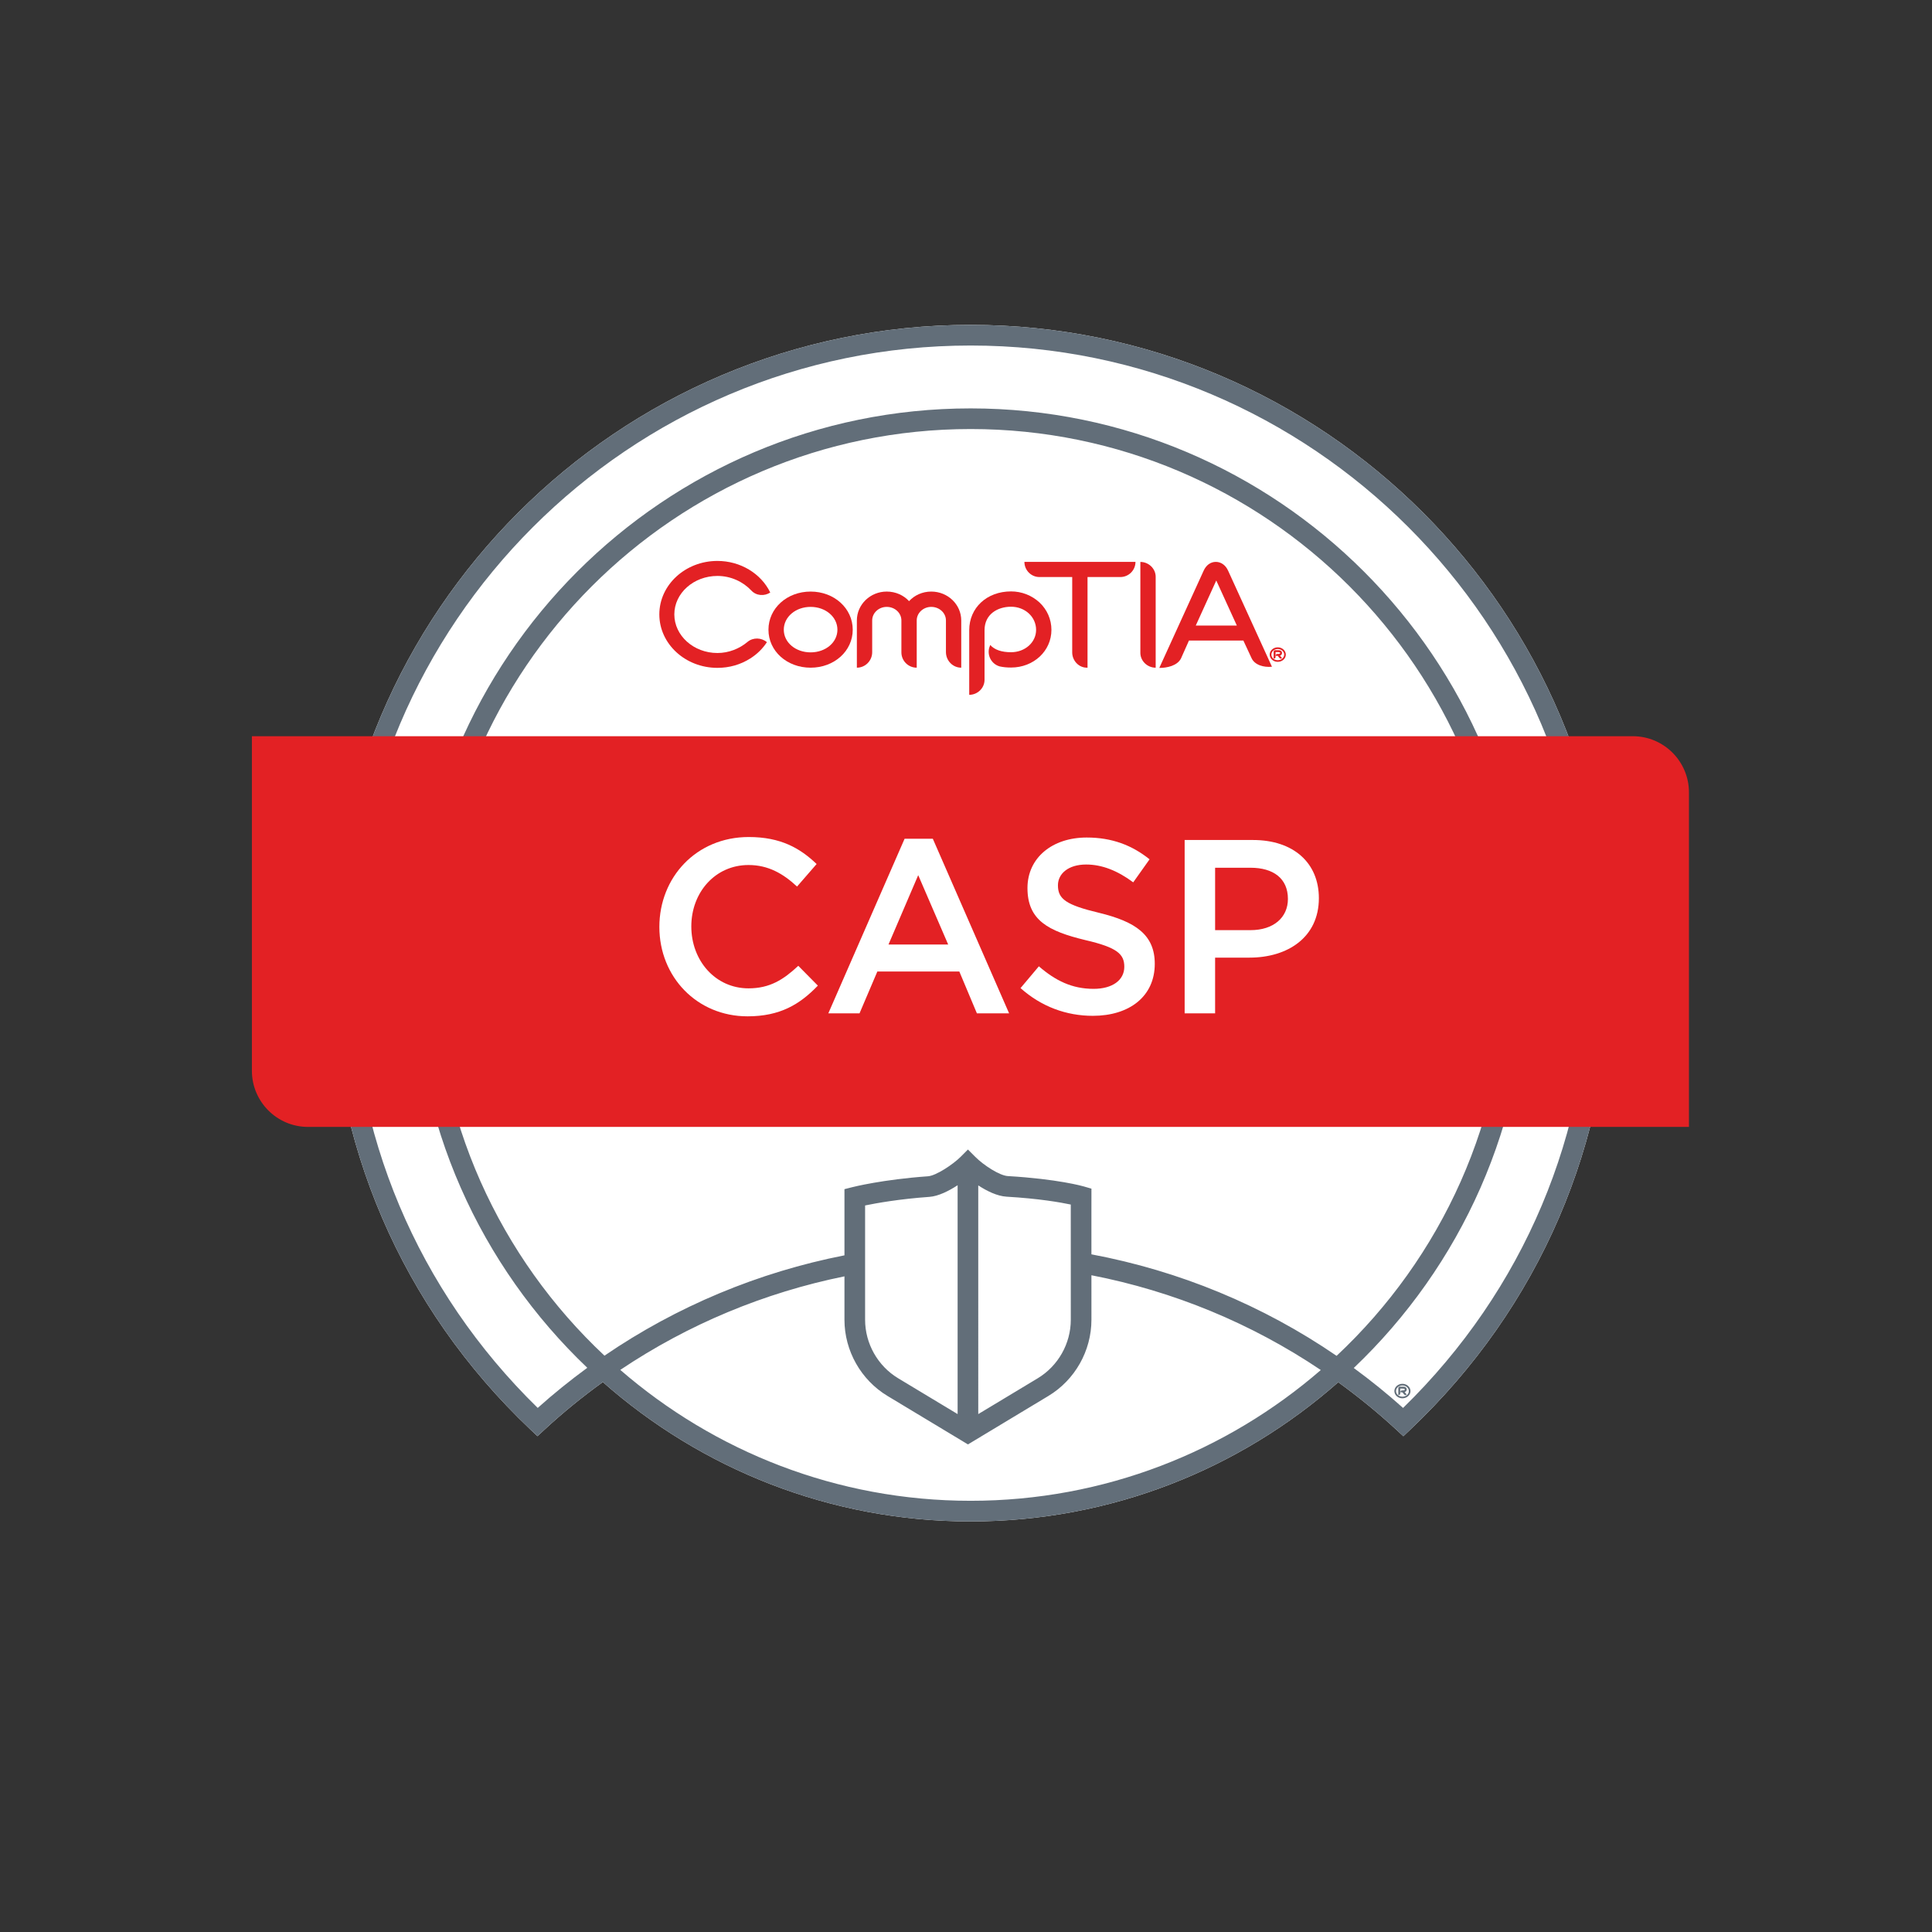 <?xml version="1.0" encoding="UTF-8" standalone="no"?>
<svg xmlns:dc="http://purl.org/dc/elements/1.1/" xmlns:cc="http://creativecommons.org/ns#" xmlns:rdf="http://www.w3.org/1999/02/22-rdf-syntax-ns#" xmlns:svg="http://www.w3.org/2000/svg" xmlns="http://www.w3.org/2000/svg" viewBox="0 0 384 384" height="384" width="384" xml:space="preserve" id="svg2" version="1.1"><rect x="0" y="0" width="384" height="384" fill="#333333" stroke="none"/><defs id="defs6"/><g transform="matrix(1.333,0,0,-1.333,0,384)" id="g10"><g transform="scale(0.1)" id="g12"><path id="path14" style="fill:#ffffff;fill-opacity:1;fill-rule:nonzero;stroke:none" d="m 1447.26,2396.3 c -526.217,0 -954.322,-428.1 -954.322,-954.33 0,-264.62 105.82,-510.65 297.968,-692.771 l 10.449,-9.91 10.583,9.781 c 27.636,25.532 56.714,49.121 86.914,70.918 146.348,-129.187 338.318,-207.816 548.408,-207.816 209.96,0 401.82,78.539 548.13,207.578 30.03,-21.73 58.97,-45.25 86.52,-70.711 l 10.58,-9.777 10.44,9.918 c 192.58,182.492 298.64,428.53 298.64,692.79 0,526.23 -428.1,954.33 -954.31,954.33"/><path id="path16" style="fill:#626e79;fill-opacity:1;fill-rule:nonzero;stroke:none" d="m 2092.06,781.41 c -23.62,21.192 -48.2,40.988 -73.53,59.57 159.07,151.282 258.53,364.67 258.53,600.99 0,457.56 -372.25,829.81 -829.8,829.81 -457.561,0 -829.815,-372.25 -829.815,-829.81 0,-236.17 99.348,-449.45 258.25,-600.708 C 850.207,822.602 825.5,802.699 801.781,781.441 622.352,956.66 523.719,1190.66 523.719,1441.97 c 0,509.24 414.304,923.55 923.541,923.55 509.24,0 923.53,-414.31 923.53,-923.55 0,-250.98 -98.86,-484.99 -278.73,-660.56 z m -633.42,331.82 c 12.89,-8.43 28.21,-15.99 42.26,-16.83 48.19,-2.83 80.12,-8.43 95.69,-11.73 l -0.01,-12.78 0.03,-159.05 c 0,-35.481 -18.88,-68.879 -49.26,-87.18 l -88.71,-53.43 z m -30.78,-340.992 -88.68,53.434 c -30.38,18.308 -49.25,51.719 -49.27,87.187 v 170.461 c 16.86,3.49 51.1,9.62 95.91,12.8 13.2,0.94 28.74,8.68 42.04,17.34 z M 648.227,1441.97 c 0,440.59 358.453,799.03 799.033,799.03 440.59,0 799.02,-358.44 799.02,-799.03 0,-229.73 -97.59,-436.99 -253.33,-582.88 -110.17,75.43 -234.42,126.719 -365.58,151.35 l -0.01,61.42 0.04,36.5 -11.09,3.23 c -1.56,0.46 -38.89,11.15 -113.59,15.54 -12.08,0.71 -35.62,15.75 -48.58,28.72 l -10.89,10.89 -10.88,-10.9 c -11.07,-11.07 -36.41,-28.13 -48.74,-29.02 -67.45,-4.78 -111.1,-15.79 -112.91,-16.26 l -11.59,-2.95 v -98.66 C 1130.85,983.75 1009.2,933.02 901.305,859.34 745.715,1005.22 648.227,1212.37 648.227,1441.97 Z M 1447.26,642.949 c -199.59,0 -382.18,73.742 -522.373,195.18 101.223,67.922 214.683,115.211 334.243,139.492 v -64.762 c 0.02,-46.211 24.6,-89.73 64.17,-113.558 l 119.97,-72.27 119.95,72.258 c 39.59,23.832 64.17,67.34 64.17,113.551 l -0.01,66.422 C 1749.7,955.488 1865.86,907.57 1969.4,837.922 1829.24,716.602 1646.75,642.949 1447.26,642.949 Z m 0,1753.351 c -526.217,0 -954.322,-428.1 -954.322,-954.33 0,-264.62 105.82,-510.65 297.968,-692.771 l 10.449,-9.91 10.583,9.781 c 27.636,25.532 56.714,49.121 86.914,70.918 146.348,-129.187 338.318,-207.816 548.408,-207.816 209.96,0 401.82,78.539 548.13,207.578 30.03,-21.73 58.97,-45.25 86.52,-70.711 l 10.58,-9.777 10.44,9.918 c 192.58,182.492 298.64,428.53 298.64,692.79 0,526.23 -428.1,954.33 -954.31,954.33"/><path id="path18" style="fill:#e32124;fill-opacity:1;fill-rule:nonzero;stroke:none" d="m 1208.66,1885.16 c -35.22,0 -62.85,24.74 -62.85,56.62 0,31.9 27.63,56.88 62.85,56.88 35.2,0 62.81,-24.98 62.81,-56.88 0,-31.88 -27.61,-56.62 -62.81,-56.62 m 0,90.66 c -22.38,0 -39.99,-15 -39.99,-34.04 0,-19.04 17.61,-33.78 39.99,-33.78 22.38,0 39.98,14.74 39.98,33.78 0,19.04 -17.6,34.04 -39.98,34.04"/><path id="path20" style="fill:#e32124;fill-opacity:1;fill-rule:nonzero;stroke:none" d="m 1433.27,1885.16 c -12.61,0 -22.82,10.45 -22.82,23.32 v 47.11 c 0,11.19 -9.78,20.23 -21.91,20.23 -11.89,0 -21.65,-9.04 -21.65,-20.23 v -70.43 c -12.64,0 -22.85,10.23 -22.85,22.84 v 47.59 c 0,11.18 -9.76,20.23 -21.88,20.23 -11.91,0 -21.68,-9.05 -21.68,-20.23 v -47.37 c 0,-12.61 -10.21,-23.06 -22.84,-23.06 v 70.43 c 0,23.79 19.99,43.07 44.52,43.07 13.29,0 25.21,-5.46 33.3,-14.28 8.08,8.82 20,14.28 33.08,14.28 24.74,0 44.73,-19.28 44.73,-43.07 v -70.43"/><path id="path22" style="fill:#e32124;fill-opacity:1;fill-rule:nonzero;stroke:none" d="m 1507.52,1885.39 c -5.96,0 -11.67,0.46 -16.9,1.67 -11.91,3.34 -18.81,15.69 -15.7,27.6 0.46,1.43 0.94,2.85 1.44,4.04 l 0.21,0.24 c 6.43,-7.15 16.9,-10.72 30.95,-10.72 20.96,0 37.36,14.75 37.36,33.33 0,19.27 -16.4,34.5 -37.36,34.5 -19.76,0 -39.52,-10.94 -39.52,-34.99 v -74 c 0,-12.37 -10.45,-22.38 -22.84,-22.38 v 96.38 c 0,33.33 26.19,57.84 62.36,57.84 15.95,0 30.93,-5.95 42.34,-16.41 11.46,-10.72 17.87,-25.25 17.87,-40.94 0,-31.43 -26.42,-56.16 -60.21,-56.16"/><path id="path24" style="fill:#e32124;fill-opacity:1;fill-rule:nonzero;stroke:none" d="m 1670.46,2020.32 h -48.9 v -135.15 h -0.95 c -12.13,0 -21.89,10.44 -21.89,22.82 v 112.33 h -48.91 c -12.37,0 -22.36,10.23 -22.36,22.61 h 165.62 c 0,-12.38 -9.99,-22.61 -22.61,-22.61"/><path id="path26" style="fill:#e32124;fill-opacity:1;fill-rule:nonzero;stroke:none" d="m 1866.08,1899.52 -12.13,26.07 h -81.15 l -11.96,-26.83 c -5.66,-10.8 -20.74,-13.96 -32.26,-13.96 l 66.15,145.04 c 3.75,8.32 10.41,13.08 18.13,13.08 7.7,0 14.55,-4.76 18.31,-13.08 l 65.39,-143.28 c -12.3,-1.17 -25.7,2.49 -30.48,12.96 m -50.64,119.84 -32.49,-71.4 h 61.27 l -32.71,71.64 3.93,-0.24"/><path id="path28" style="fill:#e32124;fill-opacity:1;fill-rule:nonzero;stroke:none" d="m 1120.17,2000.33 c -12.37,13.08 -30.46,21.63 -50.45,21.63 -35.45,0 -64.26,-25.68 -64.26,-57.33 0,-31.65 28.81,-57.58 64.26,-57.58 16.9,0 32.84,6.41 44.98,16.65 8.34,6.91 20.69,6.41 28.81,-0.49 -6.2,-9.5 -14.53,-17.83 -24.76,-24.25 -14.53,-9.3 -31.42,-14.05 -49.03,-14.05 -47.82,-0.01 -86.618,35.7 -86.618,79.72 0,44.03 38.798,79.71 86.618,79.71 34.03,0 64.97,-18.55 78.77,-47.11 -8.8,-5.71 -20.94,-5 -28.32,3.1"/><path id="path30" style="fill:#e32124;fill-opacity:1;fill-rule:nonzero;stroke:none" d="m 1905.2,1893.88 c -6.63,0 -12.01,4.84 -12.01,10.78 0,5.93 5.38,10.86 12.01,10.86 6.62,0 12.03,-4.93 12.03,-10.86 0,-5.94 -5.41,-10.78 -12.03,-10.78 m 0,19.12 c -5.28,0 -9.5,-3.75 -9.5,-8.34 0,-4.59 4.22,-8.34 9.5,-8.34 5.28,0 9.57,3.75 9.57,8.34 0,4.59 -4.29,8.34 -9.57,8.34 m 4.42,-9.36 c -0.31,-0.19 -0.68,-0.34 -1.09,-0.45 0,0 0.72,-0.91 3,-3.62 l -0.42,-0.36 c -0.96,-0.78 -2.41,-0.67 -3.21,0.25 -2.51,2.99 -2.76,3.36 -2.76,3.36 h -2.88 v 0.82 c 0.11,1.07 1.05,2 2.22,2 h 1.39 c 1,0 1.77,0.19 2.27,0.49 0.44,0.19 0.56,0.5 0.56,0.94 0,0.35 0,1.34 -2.83,1.34 h -3.92 v -7.51 c 0,-1.19 -1.04,-2.18 -2.31,-2.18 h -0.56 v 10.42 c 0.05,1.17 1.02,2.08 2.2,2.14 h 4.59 c 5.16,0 5.72,-2.94 5.72,-4.21 0,-1.5 -0.76,-2.71 -1.97,-3.43"/><path id="path32" style="fill:#e32124;fill-opacity:1;fill-rule:nonzero;stroke:none" d="m 1700.34,2042.86 v -135.58 c 0,-12.14 10.47,-22.14 22.84,-22.14 v 135.6 c 0,12.12 -10.49,22.12 -22.84,22.12"/><path id="path34" style="fill:#e32124;fill-opacity:1;fill-rule:nonzero;stroke:none" d="M 2434.67,1782.98 H 375.602 v -498.9 c 0,-46.12 37.527,-83.65 83.64,-83.65 H 2518.31 v 498.89 c 0,46.13 -37.53,83.66 -83.64,83.66"/><path id="path36" style="fill:#ffffff;fill-opacity:1;fill-rule:nonzero;stroke:none" d="m 1114.61,1365.32 c -75.34,0 -131.458,58.71 -131.458,133.3 0,73.85 55.018,134.05 133.298,134.05 47.64,0 76.45,-16.62 101.19,-40.25 l -29.18,-33.6 c -20.68,19.2 -42.83,32.11 -72.37,32.11 -49.48,0 -85.3,-40.61 -85.3,-91.56 0,-50.97 35.82,-92.33 85.3,-92.33 31.76,0 52.06,12.93 74.21,33.61 l 29.18,-29.54 c -26.96,-28.06 -56.5,-45.79 -104.87,-45.79"/><path id="path38" style="fill:#ffffff;fill-opacity:1;fill-rule:nonzero;stroke:none" d="m 1369.11,1575.8 -44.32,-103.39 h 88.99 z m 135.52,-206.05 h -48.02 l -26.21,62.41 h -122.22 l -26.59,-62.41 h -46.53 l 113.73,260.33 h 42.09 l 113.75,-260.33"/><path id="path40" style="fill:#ffffff;fill-opacity:1;fill-rule:nonzero;stroke:none" d="m 1638.73,1519.67 c 54.65,-13.29 83.1,-32.86 83.1,-76.07 0,-48.73 -38.04,-77.53 -92.33,-77.53 -39.5,0 -76.8,13.65 -107.83,41.34 l 27.34,32.49 c 24.74,-21.41 49.48,-33.6 81.6,-33.6 28.07,0 45.79,12.94 45.79,32.87 0,18.84 -10.34,28.8 -58.35,39.88 -55.01,13.29 -86.04,29.55 -86.04,77.55 0,45.05 36.93,75.33 88.26,75.33 37.67,0 67.58,-11.44 93.8,-32.5 l -24.37,-34.33 c -23.27,17.35 -46.53,26.58 -70.17,26.58 -26.58,0 -42.09,-13.66 -42.09,-31.02 0,-20.31 11.82,-29.18 61.29,-40.99"/><path id="path42" style="fill:#ffffff;fill-opacity:1;fill-rule:nonzero;stroke:none" d="m 1864.6,1586.87 h -52.8 v -93.05 h 52.8 c 34.35,0 55.76,18.84 55.76,46.53 0,30.65 -21.79,46.52 -55.76,46.52 z m -1.47,-134.03 h -51.33 v -83.09 h -45.42 v 258.48 h 101.92 c 60.19,0 98.22,-33.97 98.22,-86.77 0,-58.35 -46.53,-88.62 -103.39,-88.62"/><path id="path44" style="fill:#626e79;fill-opacity:1;fill-rule:nonzero;stroke:none" d="m 2091.08,795.762 c -6.63,0 -12,4.84 -12,10.777 0,5.93 5.37,10.859 12,10.859 6.62,0 12.03,-4.929 12.03,-10.859 0,-5.937 -5.41,-10.777 -12.03,-10.777 m 0,19.109 c -5.27,0 -9.5,-3.742 -9.5,-8.332 0,-4.59 4.23,-8.34 9.5,-8.34 5.28,0 9.57,3.75 9.57,8.34 0,4.59 -4.29,8.332 -9.57,8.332 m 4.43,-9.351 c -0.31,-0.2 -0.69,-0.34 -1.1,-0.45 0,0 0.73,-0.91 3.01,-3.621 L 2097,801.09 c -0.97,-0.781 -2.41,-0.668 -3.21,0.25 -2.51,2.992 -2.77,3.359 -2.77,3.359 h -2.88 v 0.821 c 0.12,1.07 1.05,2 2.22,2 h 1.39 c 1.01,0 1.77,0.191 2.28,0.492 0.44,0.187 0.56,0.5 0.56,0.937 0,0.352 0,1.34 -2.84,1.34 h -3.92 v -7.508 c 0,-1.191 -1.03,-2.179 -2.3,-2.179 h -0.57 v 10.418 c 0.05,1.171 1.02,2.082 2.21,2.14 h 4.58 c 5.16,0 5.72,-2.941 5.72,-4.211 0,-1.5 -0.76,-2.719 -1.96,-3.429"/></g></g></svg>